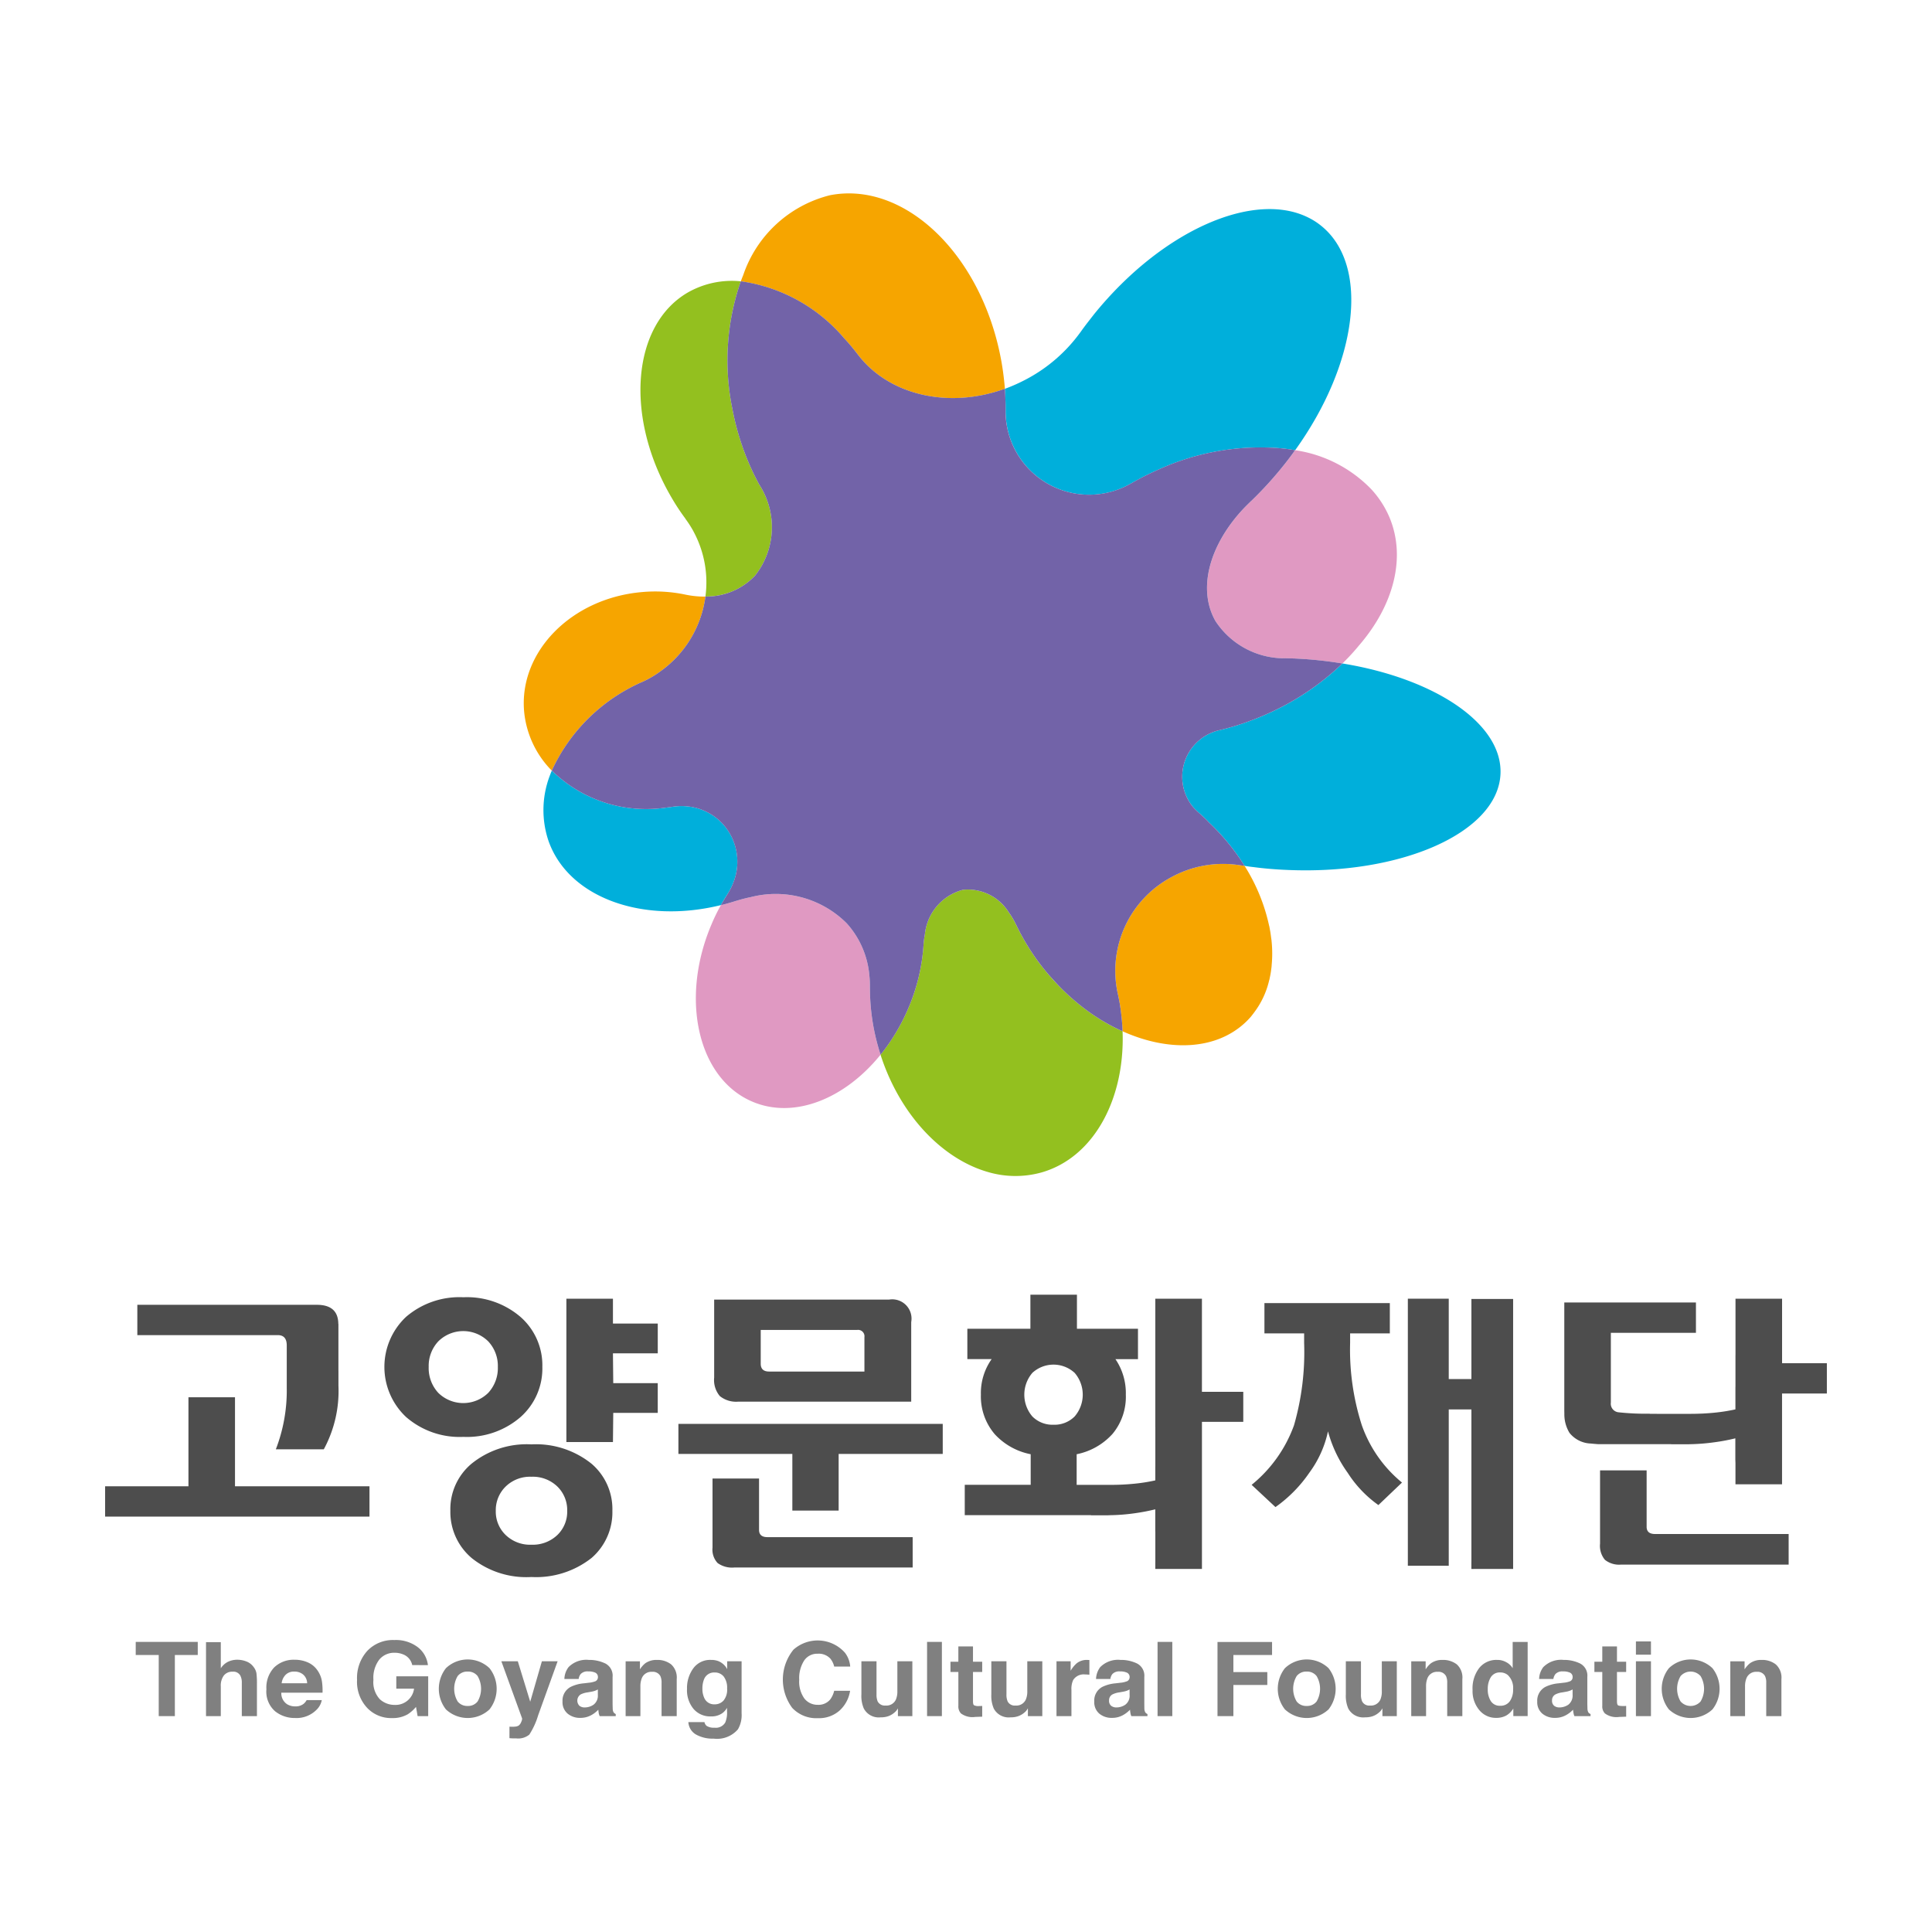<svg id="레이어_1" data-name="레이어 1" xmlns="http://www.w3.org/2000/svg" viewBox="0 0 120 120"><title>0main-6logo-bottom4</title><path d="M33.686,84.9A4.025,4.025,0,0,1,32.33,88.017a5.079,5.079,0,0,1-3.549,1.23,5.066,5.066,0,0,1-3.554-1.23,4.266,4.266,0,0,1-.011-6.22,5.083,5.083,0,0,1,3.565-1.222A5.105,5.105,0,0,1,32.33,81.797,3.994,3.994,0,0,1,33.686,84.9Zm-2.764,0a2.226,2.226,0,0,0-.595-1.583,2.203,2.203,0,0,0-3.106,0,2.225,2.225,0,0,0-.594,1.583,2.265,2.265,0,0,0,.594,1.611,2.213,2.213,0,0,0,3.106,0A2.265,2.265,0,0,0,30.922,84.9ZM38.036,93.84a3.746,3.746,0,0,1-1.292,2.927,5.56,5.56,0,0,1-3.739,1.184,5.419,5.419,0,0,1-3.692-1.165,3.744,3.744,0,0,1-1.34-2.946,3.678,3.678,0,0,1,1.311-2.923,5.445,5.445,0,0,1,3.721-1.205,5.514,5.514,0,0,1,3.739,1.205A3.704,3.704,0,0,1,38.036,93.84Zm-2.806,0a2.042,2.042,0,0,0-.609-1.507,2.192,2.192,0,0,0-1.617-.609,2.158,2.158,0,0,0-1.597.609,2.045,2.045,0,0,0-.613,1.507,2.014,2.014,0,0,0,.613,1.5,2.18,2.18,0,0,0,1.597.605,2.215,2.215,0,0,0,1.617-.605A2.011,2.011,0,0,0,35.23,93.84Zm5.624-6.083H38.09l-.019,1.811H35.179V80.664h2.892v1.545h2.784v1.849H38.071L38.09,85.91h2.764Z" style="fill:#4d4d4d"/><polygon points="42.137 88.44 42.137 90.306 49.214 90.306 49.214 93.825 52.09 93.825 52.09 90.306 58.555 90.306 58.555 88.44 42.137 88.44" style="fill:#4d4d4d"/><path d="M47.146,95.026V91.832h-2.89v4.291a1.222,1.222,0,0,0,.315.959,1.534,1.534,0,0,0,1.032.279H56.687V95.474H47.667C47.32,95.474,47.146,95.324,47.146,95.026Z" style="fill:#4d4d4d"/><polygon points="14.596 92.316 14.596 86.787 11.705 86.787 11.705 92.316 6.529 92.316 6.529 94.199 22.949 94.199 22.949 92.316 14.596 92.316" style="fill:#4d4d4d"/><path d="M56.597,82.116a1.197,1.197,0,0,0-1.366-1.397H44.358v4.846A1.548,1.548,0,0,0,44.71,86.713a1.609,1.609,0,0,0,1.155.345H56.597V82.116Zm-2.906,3.073H47.773c-.349,0-.523-.163-.523-.484V82.604h5.992a.398.398,0,0,1,.449.45Z" style="fill:#4d4d4d"/><path d="M102.275,94.829v-3.5H99.382v4.557a1.341,1.341,0,0,0,.304.998,1.413,1.413,0,0,0,1.007.296h10.403v-1.9h-8.3C102.448,95.279,102.275,95.129,102.275,94.829Z" style="fill:#4d4d4d"/><path d="M110.688,84.671V80.664h-2.893v3.509h-.002V86.13H107.79v.583h0v.826a11.023,11.023,0,0,1-1.277.203c-.245.025-.502.044-.763.057-.227.009-.46.017-.703.017h-2.142v-.002H102.47V87.808h-.008a15.92,15.92,0,0,1-1.923-.087.537.537,0,0,1-.486-.609V82.784h5.285V80.899H97.161v6.698c0,.074.004.146.004.22a2.197,2.197,0,0,0,.318,1.179,1.762,1.762,0,0,0,1.327.664c.143.015.294.028.456.04h4.531v.006h1.011c.086,0,.175-.004.259-.006a12.522,12.522,0,0,0,1.446-.122,11.974,11.974,0,0,0,1.272-.241v1.368h.004v.106h.002v.042h.002v1.34h2.893V86.555h2.784V84.671Z" style="fill:#4d4d4d"/><path d="M74.654,86.449V80.664H71.758v7.957H71.76v2.5h-.002V91.95a10.847,10.847,0,0,1-1.274.203,14.214,14.214,0,0,1-1.471.074h-2.14v-.021h0v-1.881A4.061,4.061,0,0,0,69.11,89.051a3.605,3.605,0,0,0,.817-2.424,3.744,3.744,0,0,0-.646-2.209h1.401V82.53H66.891V80.415H64V82.53H60.084v1.887h1.509a3.648,3.648,0,0,0-.668,2.209,3.607,3.607,0,0,0,.866,2.46,4.098,4.098,0,0,0,2.227,1.239v1.9h-4.095v1.885h7.84v.008h1.015c.088,0,.173-.008.263-.008a12.065,12.065,0,0,0,1.444-.12,12.72,12.72,0,0,0,1.271-.243v1.367H71.76v1.923h-.002V97.45h2.897V88.313h2.567V86.449Zm-9.221,2.044a1.758,1.758,0,0,1-1.311-.514,2.083,2.083,0,0,1,0-2.708,1.941,1.941,0,0,1,2.626,0,2.073,2.073,0,0,1,0,2.708A1.764,1.764,0,0,1,65.434,88.493Z" style="fill:#4d4d4d"/><path d="M21.02,85.141V82.232H21.013c-.004-.788-.448-1.188-1.331-1.188H8.53v1.883h8.725c.372,0,.556.213.556.644v1.568h0v1.076a10.11,10.11,0,0,1-.678,3.803h2.979a7.604,7.604,0,0,0,.909-3.963v-.915Z" style="fill:#4d4d4d"/><path d="M84.581,88.512a15.371,15.371,0,0,1-.723-5.098V82.82h2.467V80.937H78.536V82.82h2.466v.594a16.41,16.41,0,0,1-.629,5.113,8.458,8.458,0,0,1-2.632,3.699l1.48,1.382a8.457,8.457,0,0,0,2.104-2.135,6.661,6.661,0,0,0,1.159-2.57,7.908,7.908,0,0,0,1.226,2.579,7.196,7.196,0,0,0,1.905,2L87.08,92.084A8.054,8.054,0,0,1,84.581,88.512Z" style="fill:#4d4d4d"/><polygon points="93.983 80.681 93.848 80.681 93.848 80.681 92.89 80.681 91.392 80.681 91.392 80.698 91.392 85.656 90.785 85.656 90.678 85.656 90.606 85.656 89.984 85.656 89.984 80.681 89.984 80.681 89.984 80.664 89.727 80.664 89.727 80.664 88.943 80.664 87.444 80.664 87.444 80.681 87.444 97.23 87.444 97.251 88.943 97.251 89.796 97.251 89.796 97.253 89.984 97.253 89.984 97.23 89.984 97.23 89.984 87.542 90.606 87.542 90.678 87.542 90.785 87.542 91.392 87.542 91.392 97.019 91.39 97.019 91.39 97.452 91.543 97.452 91.543 97.45 93.983 97.45 93.983 80.681" style="fill:#4d4d4d"/><path d="M12.283,101.981v.814H10.861v3.796H9.859v-3.796H8.43v-.814Z" style="fill:gray"/><path d="M15.315,103.201a.98.98,0,0,1,.433.334.886.886,0,0,1,.18.393,4.992,4.992,0,0,1,.031.659v2.004h-.94v-2.073a.917.917,0,0,0-.094-.448.491.491,0,0,0-.473-.239.662.662,0,0,0-.55.239,1.048,1.048,0,0,0-.188.672v1.849h-.918v-4.595h.918v1.625a1.143,1.143,0,0,1,.462-.412,1.343,1.343,0,0,1,.552-.12A1.55,1.55,0,0,1,15.315,103.201Z" style="fill:gray"/><path d="M19.113,103.252a1.401,1.401,0,0,1,.609.503,1.615,1.615,0,0,1,.278.706,3.991,3.991,0,0,1,.033.676h-2.56a.81.81,0,0,0,.368.721.96.96,0,0,0,.506.129.799.799,0,0,0,.512-.159.816.816,0,0,0,.188-.232h.94a1.136,1.136,0,0,1-.341.615,1.742,1.742,0,0,1-1.323.497,1.934,1.934,0,0,1-1.24-.421,1.623,1.623,0,0,1-.536-1.365,1.816,1.816,0,0,1,.484-1.357,1.74,1.74,0,0,1,1.259-.475A1.996,1.996,0,0,1,19.113,103.252Zm-1.372.772a.893.893,0,0,0-.247.526H19.077a.73.73,0,0,0-.245-.539.819.819,0,0,0-.543-.186A.73.73,0,0,0,17.741,104.023Z" style="fill:gray"/><path d="M25.604,103.421a.912.912,0,0,0-.552-.659,1.389,1.389,0,0,0-.547-.106,1.197,1.197,0,0,0-.944.421,1.862,1.862,0,0,0-.367,1.262,1.552,1.552,0,0,0,.4,1.205,1.35,1.35,0,0,0,.911.351,1.16,1.16,0,0,0,1.213-1.008H24.615v-.769H26.596v2.475h-.657l-.1-.575a2.251,2.251,0,0,1-.517.461,1.855,1.855,0,0,1-.968.233,2.043,2.043,0,0,1-1.548-.632,2.372,2.372,0,0,1-.629-1.744,2.51,2.51,0,0,1,.637-1.798,2.193,2.193,0,0,1,1.678-.672,2.245,2.245,0,0,1,1.458.444,1.648,1.648,0,0,1,.629,1.114Z" style="fill:gray"/><path d="M30.403,106.175a1.982,1.982,0,0,1-2.704,0,2.074,2.074,0,0,1,0-2.562,1.96,1.96,0,0,1,2.704,0,2.066,2.066,0,0,1,0,2.562Zm-.738-.494a1.556,1.556,0,0,0,0-1.577.737.737,0,0,0-.618-.279.753.753,0,0,0-.621.279,1.549,1.549,0,0,0,0,1.577.754.754,0,0,0,.621.279A.738.738,0,0,0,29.665,105.68Z" style="fill:gray"/><path d="M31.644,107.246l.116.006a2.026,2.026,0,0,0,.256-.01.473.473,0,0,0,.208-.07.514.514,0,0,0,.151-.222.502.502,0,0,0,.057-.207l-1.292-3.559h1.022l.771,2.513.725-2.513h.977l-1.207,3.35a4.627,4.627,0,0,1-.551,1.205,1.08,1.08,0,0,1-.815.235h-.197c-.051,0-.124-.006-.222-.013Z" style="fill:gray"/><path d="M36.57,104.518a1.491,1.491,0,0,0,.37-.078.27.27,0,0,0,.198-.253.302.302,0,0,0-.151-.29,1.016,1.016,0,0,0-.449-.083.586.586,0,0,0-.468.161.617.617,0,0,0-.128.311h-.887a1.273,1.273,0,0,1,.257-.736,1.546,1.546,0,0,1,1.259-.45,2.302,2.302,0,0,1,1.029.222.849.849,0,0,1,.449.841v1.564c0,.106.002.241.008.393a.484.484,0,0,0,.053.237.372.372,0,0,0,.134.106v.129h-.997a1.023,1.023,0,0,1-.061-.192c-.007-.061-.016-.129-.024-.207a1.741,1.741,0,0,1-.441.34,1.376,1.376,0,0,1-.676.167,1.188,1.188,0,0,1-.79-.264.927.927,0,0,1-.316-.75.962.962,0,0,1,.508-.911,2.277,2.277,0,0,1,.808-.22Zm.563.416a.982.982,0,0,1-.18.084,1.371,1.371,0,0,1-.245.061l-.213.038a1.367,1.367,0,0,0-.42.123.456.456,0,0,0-.084.71.503.503,0,0,0,.323.102.977.977,0,0,0,.554-.171.703.703,0,0,0,.265-.617Z" style="fill:gray"/><path d="M41.688,103.379a1.105,1.105,0,0,1,.344.917v2.295H41.091v-2.073a.966.966,0,0,0-.073-.412.526.526,0,0,0-.515-.266.636.636,0,0,0-.635.387,1.319,1.319,0,0,0-.092.52v1.845h-.917v-3.405h.889v.499a1.532,1.532,0,0,1,.335-.38,1.193,1.193,0,0,1,.716-.205A1.381,1.381,0,0,1,41.688,103.379Z" style="fill:gray"/><path d="M44.626,103.178a1.089,1.089,0,0,1,.541.495v-.488h.895v3.232a1.748,1.748,0,0,1-.227.993,1.703,1.703,0,0,1-1.509.579,2.092,2.092,0,0,1-1.098-.256.947.947,0,0,1-.472-.769h.999a.436.436,0,0,0,.127.228.813.813,0,0,0,.498.118.674.674,0,0,0,.666-.321,1.562,1.562,0,0,0,.111-.695v-.218a1.06,1.06,0,0,1-.286.328,1.155,1.155,0,0,1-.712.205,1.357,1.357,0,0,1-1.08-.463,1.81,1.81,0,0,1-.407-1.249,2.07,2.07,0,0,1,.392-1.277,1.291,1.291,0,0,1,1.104-.52A1.219,1.219,0,0,1,44.626,103.178Zm.315,2.446a1.061,1.061,0,0,0,.221-.75,1.146,1.146,0,0,0-.21-.74.694.694,0,0,0-.564-.253.666.666,0,0,0-.666.442,1.533,1.533,0,0,0-.094.577,1.286,1.286,0,0,0,.102.53.663.663,0,0,0,.666.429A.717.717,0,0,0,44.941,105.623Z" style="fill:gray"/><path d="M49.284,102.463a2.264,2.264,0,0,1,3.198.192,1.619,1.619,0,0,1,.326.86h-.994a1.234,1.234,0,0,0-.243-.499.985.985,0,0,0-.788-.3.972.972,0,0,0-.835.423,2.01,2.01,0,0,0-.306,1.198,1.794,1.794,0,0,0,.321,1.163,1.031,1.031,0,0,0,.824.389.942.942,0,0,0,.779-.332,1.46,1.46,0,0,0,.246-.539h.989a2.086,2.086,0,0,1-.656,1.23,1.927,1.927,0,0,1-1.341.471,2.049,2.049,0,0,1-1.597-.638,2.949,2.949,0,0,1,.077-3.618Z" style="fill:gray"/><path d="M54.442,103.184v2.057a1.091,1.091,0,0,0,.07.435.498.498,0,0,0,.492.258.641.641,0,0,0,.641-.37,1.294,1.294,0,0,0,.092-.526v-1.853h.931v3.407h-.897v-.482a.931.931,0,0,1-.061.095.629.629,0,0,1-.122.137,1.203,1.203,0,0,1-.417.254,1.368,1.368,0,0,1-.471.07,1.048,1.048,0,0,1-1.045-.543,1.96,1.96,0,0,1-.152-.881v-2.057Z" style="fill:gray"/><path d="M58.502,106.591h-.92v-4.61h.92Z" style="fill:gray"/><path d="M59.035,103.848v-.636h.49v-.951h.909v.951h.572v.636h-.572v1.803c0,.142.018.226.057.26a.598.598,0,0,0,.335.053h.086c.035-.004.066-.004.094-.006v.668l-.433.015a1.2,1.2,0,0,1-.89-.22.636.636,0,0,1-.157-.474v-2.099Z" style="fill:gray"/><path d="M62.513,103.184v2.057a1.054,1.054,0,0,0,.072.435.491.491,0,0,0,.49.258.638.638,0,0,0,.639-.37,1.258,1.258,0,0,0,.093-.526v-1.853h.932v3.407h-.895v-.482c-.009.011-.031.046-.061.095a.725.725,0,0,1-.122.137,1.246,1.246,0,0,1-.42.254,1.357,1.357,0,0,1-.469.07,1.048,1.048,0,0,1-1.046-.543,2.003,2.003,0,0,1-.153-.881v-2.057Z" style="fill:gray"/><path d="M67.586,103.104c.013,0,.037,0,.078.002v.913c-.057-.004-.11-.009-.155-.013-.043-.002-.081-.002-.108-.002a.772.772,0,0,0-.746.349,1.311,1.311,0,0,0-.106.609v1.63h-.928v-3.407h.878v.59a1.852,1.852,0,0,1,.372-.461,1.002,1.002,0,0,1,.67-.213A.141.141,0,0,1,67.586,103.104Z" style="fill:gray"/><path d="M69.596,104.518a1.452,1.452,0,0,0,.364-.078.27.27,0,0,0,.202-.253.296.296,0,0,0-.153-.29.989.989,0,0,0-.443-.083.592.592,0,0,0-.471.161.625.625,0,0,0-.129.311h-.889a1.306,1.306,0,0,1,.258-.736,1.555,1.555,0,0,1,1.26-.45,2.295,2.295,0,0,1,1.029.222.85.85,0,0,1,.451.841v1.564c0,.106.002.241.004.393a.496.496,0,0,0,.057.237.331.331,0,0,0,.134.106v.129h-1a.731.731,0,0,1-.057-.192,1.408,1.408,0,0,1-.025-.207,1.828,1.828,0,0,1-.443.34,1.367,1.367,0,0,1-.676.167,1.189,1.189,0,0,1-.791-.264.927.927,0,0,1-.311-.75.961.961,0,0,1,.502-.911,2.32,2.32,0,0,1,.813-.22Zm.563.416a1.024,1.024,0,0,1-.177.084,1.466,1.466,0,0,1-.25.061l-.209.038a1.365,1.365,0,0,0-.42.123.405.405,0,0,0-.217.378.397.397,0,0,0,.129.332.519.519,0,0,0,.327.102.986.986,0,0,0,.554-.171.695.695,0,0,0,.265-.617Z" style="fill:gray"/><path d="M72.814,106.591h-.916v-4.61h.916Z" style="fill:gray"/><path d="M75.621,101.986H79.01v.809H76.608v1.061h2.107v.801H76.608v1.934h-.987Z" style="fill:gray"/><path d="M82.518,106.175a1.986,1.986,0,0,1-2.708,0,2.066,2.066,0,0,1,0-2.562,1.964,1.964,0,0,1,2.708,0,2.078,2.078,0,0,1,0,2.562Zm-.741-.494a1.556,1.556,0,0,0,0-1.577.737.737,0,0,0-.619-.279.747.747,0,0,0-.62.279,1.542,1.542,0,0,0,0,1.577.748.748,0,0,0,.62.279A.738.738,0,0,0,81.777,105.68Z" style="fill:gray"/><path d="M84.532,103.184v2.057a1.016,1.016,0,0,0,.073.435.488.488,0,0,0,.488.258.64.64,0,0,0,.644-.37,1.263,1.263,0,0,0,.09-.526v-1.853h.931v3.407h-.894v-.482c-.008.011-.029.046-.063.095a.648.648,0,0,1-.121.137,1.224,1.224,0,0,1-.417.254,1.382,1.382,0,0,1-.469.07,1.056,1.056,0,0,1-1.049-.543,1.987,1.987,0,0,1-.153-.881v-2.057Z" style="fill:gray"/><path d="M90.487,103.379a1.103,1.103,0,0,1,.342.917v2.295h-.94v-2.073a.938.938,0,0,0-.073-.412.524.524,0,0,0-.515-.266.636.636,0,0,0-.635.387,1.321,1.321,0,0,0-.09.52v1.845h-.921v-3.405h.895v.499a1.452,1.452,0,0,1,.333-.38,1.189,1.189,0,0,1,.712-.205A1.391,1.391,0,0,1,90.487,103.379Z" style="fill:gray"/><path d="M93.55,103.239a1.018,1.018,0,0,1,.405.376v-1.63h.931v4.605h-.891V106.12a1.266,1.266,0,0,1-.449.44,1.294,1.294,0,0,1-.626.14,1.325,1.325,0,0,1-1.039-.484,1.829,1.829,0,0,1-.417-1.243,2.072,2.072,0,0,1,.413-1.37,1.359,1.359,0,0,1,1.109-.503A1.108,1.108,0,0,1,93.55,103.239Zm.229,2.426a1.222,1.222,0,0,0,.202-.729,1.101,1.101,0,0,0-.327-.894.707.707,0,0,0-.464-.163.647.647,0,0,0-.592.294,1.356,1.356,0,0,0-.19.734,1.322,1.322,0,0,0,.195.759.646.646,0,0,0,.579.281A.689.689,0,0,0,93.779,105.665Z" style="fill:gray"/><path d="M97.113,104.518a1.425,1.425,0,0,0,.366-.078.265.265,0,0,0,.199-.253.293.293,0,0,0-.151-.29.978.978,0,0,0-.444-.083.59.59,0,0,0-.469.161.648.648,0,0,0-.131.311h-.885a1.266,1.266,0,0,1,.257-.736,1.549,1.549,0,0,1,1.258-.45,2.286,2.286,0,0,1,1.029.222.846.846,0,0,1,.449.841v1.564c0,.106.004.241.008.393a.524.524,0,0,0,.055.237.333.333,0,0,0,.137.106v.129H97.79a.829.829,0,0,1-.057-.192c-.013-.061-.02-.129-.029-.207a1.731,1.731,0,0,1-.442.34,1.363,1.363,0,0,1-.673.167,1.19,1.19,0,0,1-.793-.264.927.927,0,0,1-.315-.75.962.962,0,0,1,.507-.911,2.313,2.313,0,0,1,.81-.22Zm.564.416a.935.935,0,0,1-.182.084,1.328,1.328,0,0,1-.241.061l-.212.038a1.34,1.34,0,0,0-.425.123.403.403,0,0,0-.217.378.398.398,0,0,0,.132.332.518.518,0,0,0,.326.102.991.991,0,0,0,.555-.171.721.721,0,0,0,.264-.617Z" style="fill:gray"/><path d="M99.031,103.848v-.636h.49v-.951h.912v.951h.571v.636h-.571v1.803c0,.142.019.226.056.26.036.036.147.053.335.053h.088c.033-.004.063-.004.092-.006v.668l-.435.015a1.198,1.198,0,0,1-.889-.22.631.631,0,0,1-.159-.474v-2.099Z" style="fill:gray"/><path d="M102.544,102.774H101.61v-.822h.934Zm-.934.41h.934v3.407H101.61Z" style="fill:gray"/><path d="M106.362,106.175a1.981,1.981,0,0,1-2.703,0,2.062,2.062,0,0,1,0-2.562,1.959,1.959,0,0,1,2.703,0,2.07,2.07,0,0,1,0,2.562Zm-.735-.494a1.549,1.549,0,0,0,0-1.577.83.83,0,0,0-1.242,0,1.542,1.542,0,0,0,0,1.577.83.83,0,0,0,1.242,0Z" style="fill:gray"/><path d="M110.298,103.379a1.099,1.099,0,0,1,.349.917v2.295h-.943v-2.073a.922.922,0,0,0-.074-.412.522.522,0,0,0-.513-.266.641.641,0,0,0-.637.387,1.318,1.318,0,0,0-.092.52v1.845h-.915v-3.405h.886v.499a1.583,1.583,0,0,1,.337-.38,1.191,1.191,0,0,1,.714-.205A1.364,1.364,0,0,1,110.298,103.379Z" style="fill:gray"/><path d="M39.952,42.331h-.004c.114-.053.229-.108.339-.169a5.963,5.963,0,0,0,.717-.452,6.8,6.8,0,0,0,2.751-4.276c.024-.127.045-.254.061-.38-.077,0-.155.002-.235,0a5.829,5.829,0,0,1-1.011-.122h0a9.103,9.103,0,0,0-2.728-.154c-4.362.391-7.622,3.716-7.287,7.425a6.027,6.027,0,0,0,1.691,3.635.166.166,0,0,0,.029.023A11.044,11.044,0,0,1,39.952,42.331Z" style="fill:#f6a500"/><path d="M52.421,20.997a13.241,13.241,0,0,1,.854,1.016v-.002c1.901,2.511,5.554,3.378,9.002,2.186.051-.017.09-.034.139-.046-.009-.112-.017-.224-.03-.336-.053-.533-.126-1.067-.232-1.606-1.251-6.463-5.995-10.976-10.599-10.084a7.643,7.643,0,0,0-5.394,4.969c-.053.122-.099.252-.149.381a.139.139,0,0,1,.041.004A10.287,10.287,0,0,1,52.421,20.997Z" style="fill:#f6a500"/><path d="M77.736,31.1c-.019.015-.037.034-.058.049-.005.008-.012.013-.016.021-.147.142-.292.285-.433.433-2.09,2.232-2.873,4.965-1.731,6.975a5.118,5.118,0,0,0,4.464,2.308c.022,0,.043.004.066.004h.04c.094.004.184.004.278.011.041,0,.082,0,.125.004.176.009.357.019.533.03.819.055,1.61.15,2.378.277.114-.118.228-.233.339-.346.248-.258.478-.518.696-.784,2.125-2.46,2.942-5.428,1.884-7.951A6.081,6.081,0,0,0,85.185,30.4a8.223,8.223,0,0,0-4.742-2.437q-.374.527-.788,1.038A22.985,22.985,0,0,1,77.736,31.1Z" style="fill:#e099c2"/><path d="M54.035,61.565c0-.065-.004-.152-.004-.245v-.042a6.239,6.239,0,0,0-.037-.731,5.539,5.539,0,0,0-1.407-3.202,6.233,6.233,0,0,0-5.941-1.625,8.62,8.62,0,0,0-.89.228l-.011.002c-.014.002-.033.011-.055.015h0c-.259.085-.519.159-.78.226-.045.011-.09.019-.133.028a11.438,11.438,0,0,0-.59,1.209c-1.969,4.639-.834,9.566,2.548,10.999,2.59,1.101,5.739-.173,7.957-2.917-.049-.154-.098-.311-.141-.467A13.34,13.34,0,0,1,54.035,61.565Z" style="fill:#e099c2"/><path d="M62.46,25.505h.002c0,.011-.002.021-.002.032a5.189,5.189,0,0,0,7.799,4.487v.002c.241-.137.484-.27.734-.402.306-.154.62-.306.943-.448a15.283,15.283,0,0,1,7.63-1.331c.298.028.592.068.878.118,3.894-5.417,4.66-11.481,1.621-13.935a4.175,4.175,0,0,0-.76-.493c-3.395-1.74-9.134.765-13.369,6.005-.125.161-.252.324-.378.486-.155.201-.304.399-.449.607v-.002a9.793,9.793,0,0,1-3.321,2.902,10.738,10.738,0,0,1-1.372.617c.016.218.029.435.032.655C62.458,25.038,62.462,25.277,62.46,25.505Z" style="fill:#00afdb"/><path d="M46.893,35.762a4.848,4.848,0,0,0,.284-5.635c-.009-.013-.013-.023-.021-.034-.001-.008-.007-.013-.014-.025-.125-.235-.249-.478-.37-.725a16.252,16.252,0,0,1-1.274-3.906,14.989,14.989,0,0,1,.515-7.964,5.523,5.523,0,0,0-3.296.697c-3.478,2.027-3.932,7.725-1.017,12.717a13.418,13.418,0,0,0,.874,1.329l-.004.004a6.75,6.75,0,0,1,.503.784v.004a6.639,6.639,0,0,1,.743,4.043h.045A4.158,4.158,0,0,0,46.893,35.762Z" style="fill:#93c01f"/><path d="M45.21,55.503h-.002a3.936,3.936,0,0,0,.364-.74,3.496,3.496,0,0,0-.587-3.485,3.432,3.432,0,0,0-2.092-1.169,3.717,3.717,0,0,0-1.156.006h0c-.051.008-.114.017-.175.021-.168.028-.335.049-.505.065A8.369,8.369,0,0,1,34.275,47.86c-.05.12-.098.241-.14.355a5.989,5.989,0,0,0-.057,4.043c1.263,3.526,5.885,5.151,10.699,3.959.076-.137.16-.273.241-.412C45.081,55.706,45.143,55.602,45.21,55.503Z" style="fill:#00afdb"/><path d="M83.615,41.249c-.079-.017-.16-.028-.235-.038a16.256,16.256,0,0,1-4.736,3.158,17.519,17.519,0,0,1-1.77.67c-.384.122-.768.228-1.15.317h0a2.967,2.967,0,0,0-1.641,4.747,3.325,3.325,0,0,0,.29.296l-.002.002c.192.169.384.341.566.52.055.053.107.112.16.167.186.173.366.355.545.545a13.711,13.711,0,0,1,1.662,2.147c.175.028.361.057.552.076.649.087,1.321.144,1.998.173,7.197.342,13.175-2.327,13.344-5.95C93.342,45.003,89.255,42.223,83.615,41.249Z" style="fill:#00afdb"/><path d="M78.985,58.5a.121.121,0,0,1-.004-.04c-.007-.082-.02-.167-.033-.249-.007-.068-.016-.131-.026-.197-.005-.049-.014-.097-.022-.146-.02-.11-.041-.222-.061-.336a.176.176,0,0,1-.009-.021,11.492,11.492,0,0,0-1.527-3.73.969.969,0,0,0-.107-.011c-.042-.011-.09-.015-.139-.023h0c-.081-.013-.16-.025-.243-.034a6.693,6.693,0,0,0-4.037.757,6.599,6.599,0,0,0-3.362,7.193h0c.049.213.09.425.129.636a14.106,14.106,0,0,1,.182,1.756c2.854,1.283,5.791,1.181,7.631-.554.116-.108.221-.222.327-.338.072-.093.151-.188.219-.285a5.257,5.257,0,0,0,.919-1.955c.007-.028.016-.055.024-.082.016-.078.033-.163.049-.239.013-.059.024-.112.03-.167.011-.055.019-.114.025-.169.01-.081.023-.154.03-.237a.369.369,0,0,0,.004-.07A7.648,7.648,0,0,0,78.985,58.5Z" style="fill:#f6a500"/><path d="M69.727,64.116v-.061A12.093,12.093,0,0,1,67.541,62.78a14.09,14.09,0,0,1-2.164-1.964c-.013-.019-.033-.036-.045-.053-.153-.171-.302-.345-.443-.52-.158-.195-.313-.389-.456-.59a14.132,14.132,0,0,1-1.32-2.219H63.11a4.82,4.82,0,0,0-.453-.767,2.999,2.999,0,0,0-2.843-1.401,3.185,3.185,0,0,0-2.37,2.777,4.99,4.99,0,0,0-.083.655h0a11.981,11.981,0,0,1-.942,3.919,12.321,12.321,0,0,1-1.564,2.684c-.055.072-.111.141-.164.207.02.057.037.118.057.175,1.233,3.663,3.831,6.328,6.642,7.121a6.029,6.029,0,0,0,3.292.021c.024-.006.049-.015.073-.021,3.079-.919,4.971-4.284,4.979-8.256C69.734,64.41,69.732,64.264,69.727,64.116Z" style="fill:#93c01f"/><path d="M78.644,44.369A16.256,16.256,0,0,0,83.38,41.211c-.768-.127-1.559-.222-2.378-.277-.176-.011-.357-.021-.533-.03-.042-.004-.084-.004-.125-.004-.094-.006-.184-.006-.278-.011h-.04c-.022,0-.043-.004-.066-.004a5.118,5.118,0,0,1-4.464-2.308c-1.142-2.01-.359-4.743,1.731-6.975.142-.148.286-.292.433-.433.004-.008.011-.013.016-.021.021-.015.039-.034.058-.049a22.985,22.985,0,0,0,1.919-2.099q.414-.51.788-1.038c-.286-.051-.58-.091-.878-.118a15.283,15.283,0,0,0-7.63,1.331c-.322.142-.636.294-.943.448-.249.131-.492.264-.734.402v-.002a5.189,5.189,0,0,1-7.799-4.487c0-.011.002-.021.002-.032H62.46c.002-.228-.002-.467-.013-.7-.003-.22-.016-.438-.032-.655-.05.013-.089.03-.139.046-3.447,1.192-7.101.326-9.002-2.186v.002a13.241,13.241,0,0,0-.854-1.016,10.287,10.287,0,0,0-6.367-3.519.139.139,0,0,0-.041-.004,14.989,14.989,0,0,0-.515,7.964,16.252,16.252,0,0,0,1.274,3.906c.12.247.245.49.37.725.006.013.013.017.014.025.008.011.013.021.021.034a4.848,4.848,0,0,1-.284,5.635,4.158,4.158,0,0,1-3.032,1.291h-.045c-.016.127-.037.254-.061.38A6.8,6.8,0,0,1,41.003,41.71a5.963,5.963,0,0,1-.717.452c-.11.061-.225.116-.339.169h.004a11.044,11.044,0,0,0-5.677,5.529,8.369,8.369,0,0,0,6.781,2.342c.17-.017.337-.038.505-.065.061-.004.125-.013.175-.021a3.717,3.717,0,0,1,1.156-.006,3.432,3.432,0,0,1,2.092,1.169,3.496,3.496,0,0,1,.587,3.485,3.936,3.936,0,0,1-.364.74H45.21c-.068.099-.129.203-.192.302-.081.14-.165.275-.241.412.043-.009.088-.017.133-.028.261-.068.521-.142.78-.226.022-.004.041-.013.055-.015l.011-.002a8.62,8.62,0,0,1,.89-.228,6.233,6.233,0,0,1,5.941,1.625,5.539,5.539,0,0,1,1.407,3.202,6.239,6.239,0,0,1,.037.731V61.32c0,.093.004.18.004.245a13.34,13.34,0,0,0,.517,3.477c.042.156.092.313.141.467.053-.066.109-.135.164-.207A12.321,12.321,0,0,0,56.42,62.617a11.981,11.981,0,0,0,.942-3.919h0a4.99,4.99,0,0,1,.083-.655,3.185,3.185,0,0,1,2.37-2.777,2.999,2.999,0,0,1,2.843,1.401,4.82,4.82,0,0,1,.453.767h.003a14.132,14.132,0,0,0,1.32,2.219,13.214,13.214,0,0,0,.931,1.143A13.763,13.763,0,0,0,67.541,62.78a12.093,12.093,0,0,0,2.185,1.274,14.106,14.106,0,0,0-.182-1.756c-.039-.211-.081-.423-.129-.636h0A6.599,6.599,0,0,1,72.778,54.47a6.693,6.693,0,0,1,4.037-.757c.084.009.162.021.243.034h0c.049.008.096.013.139.023a.969.969,0,0,1,.107.011,13.711,13.711,0,0,0-1.662-2.147c-.18-.19-.359-.372-.545-.545-.053-.055-.104-.114-.16-.167-.182-.18-.373-.351-.566-.52l.002-.002a3.325,3.325,0,0,1-.29-.296,2.967,2.967,0,0,1,1.641-4.747h0c.382-.089.766-.195,1.15-.317A17.519,17.519,0,0,0,78.644,44.369Z" style="fill:#7263a8"/><rect width="120" height="120" style="fill:none"/></svg>